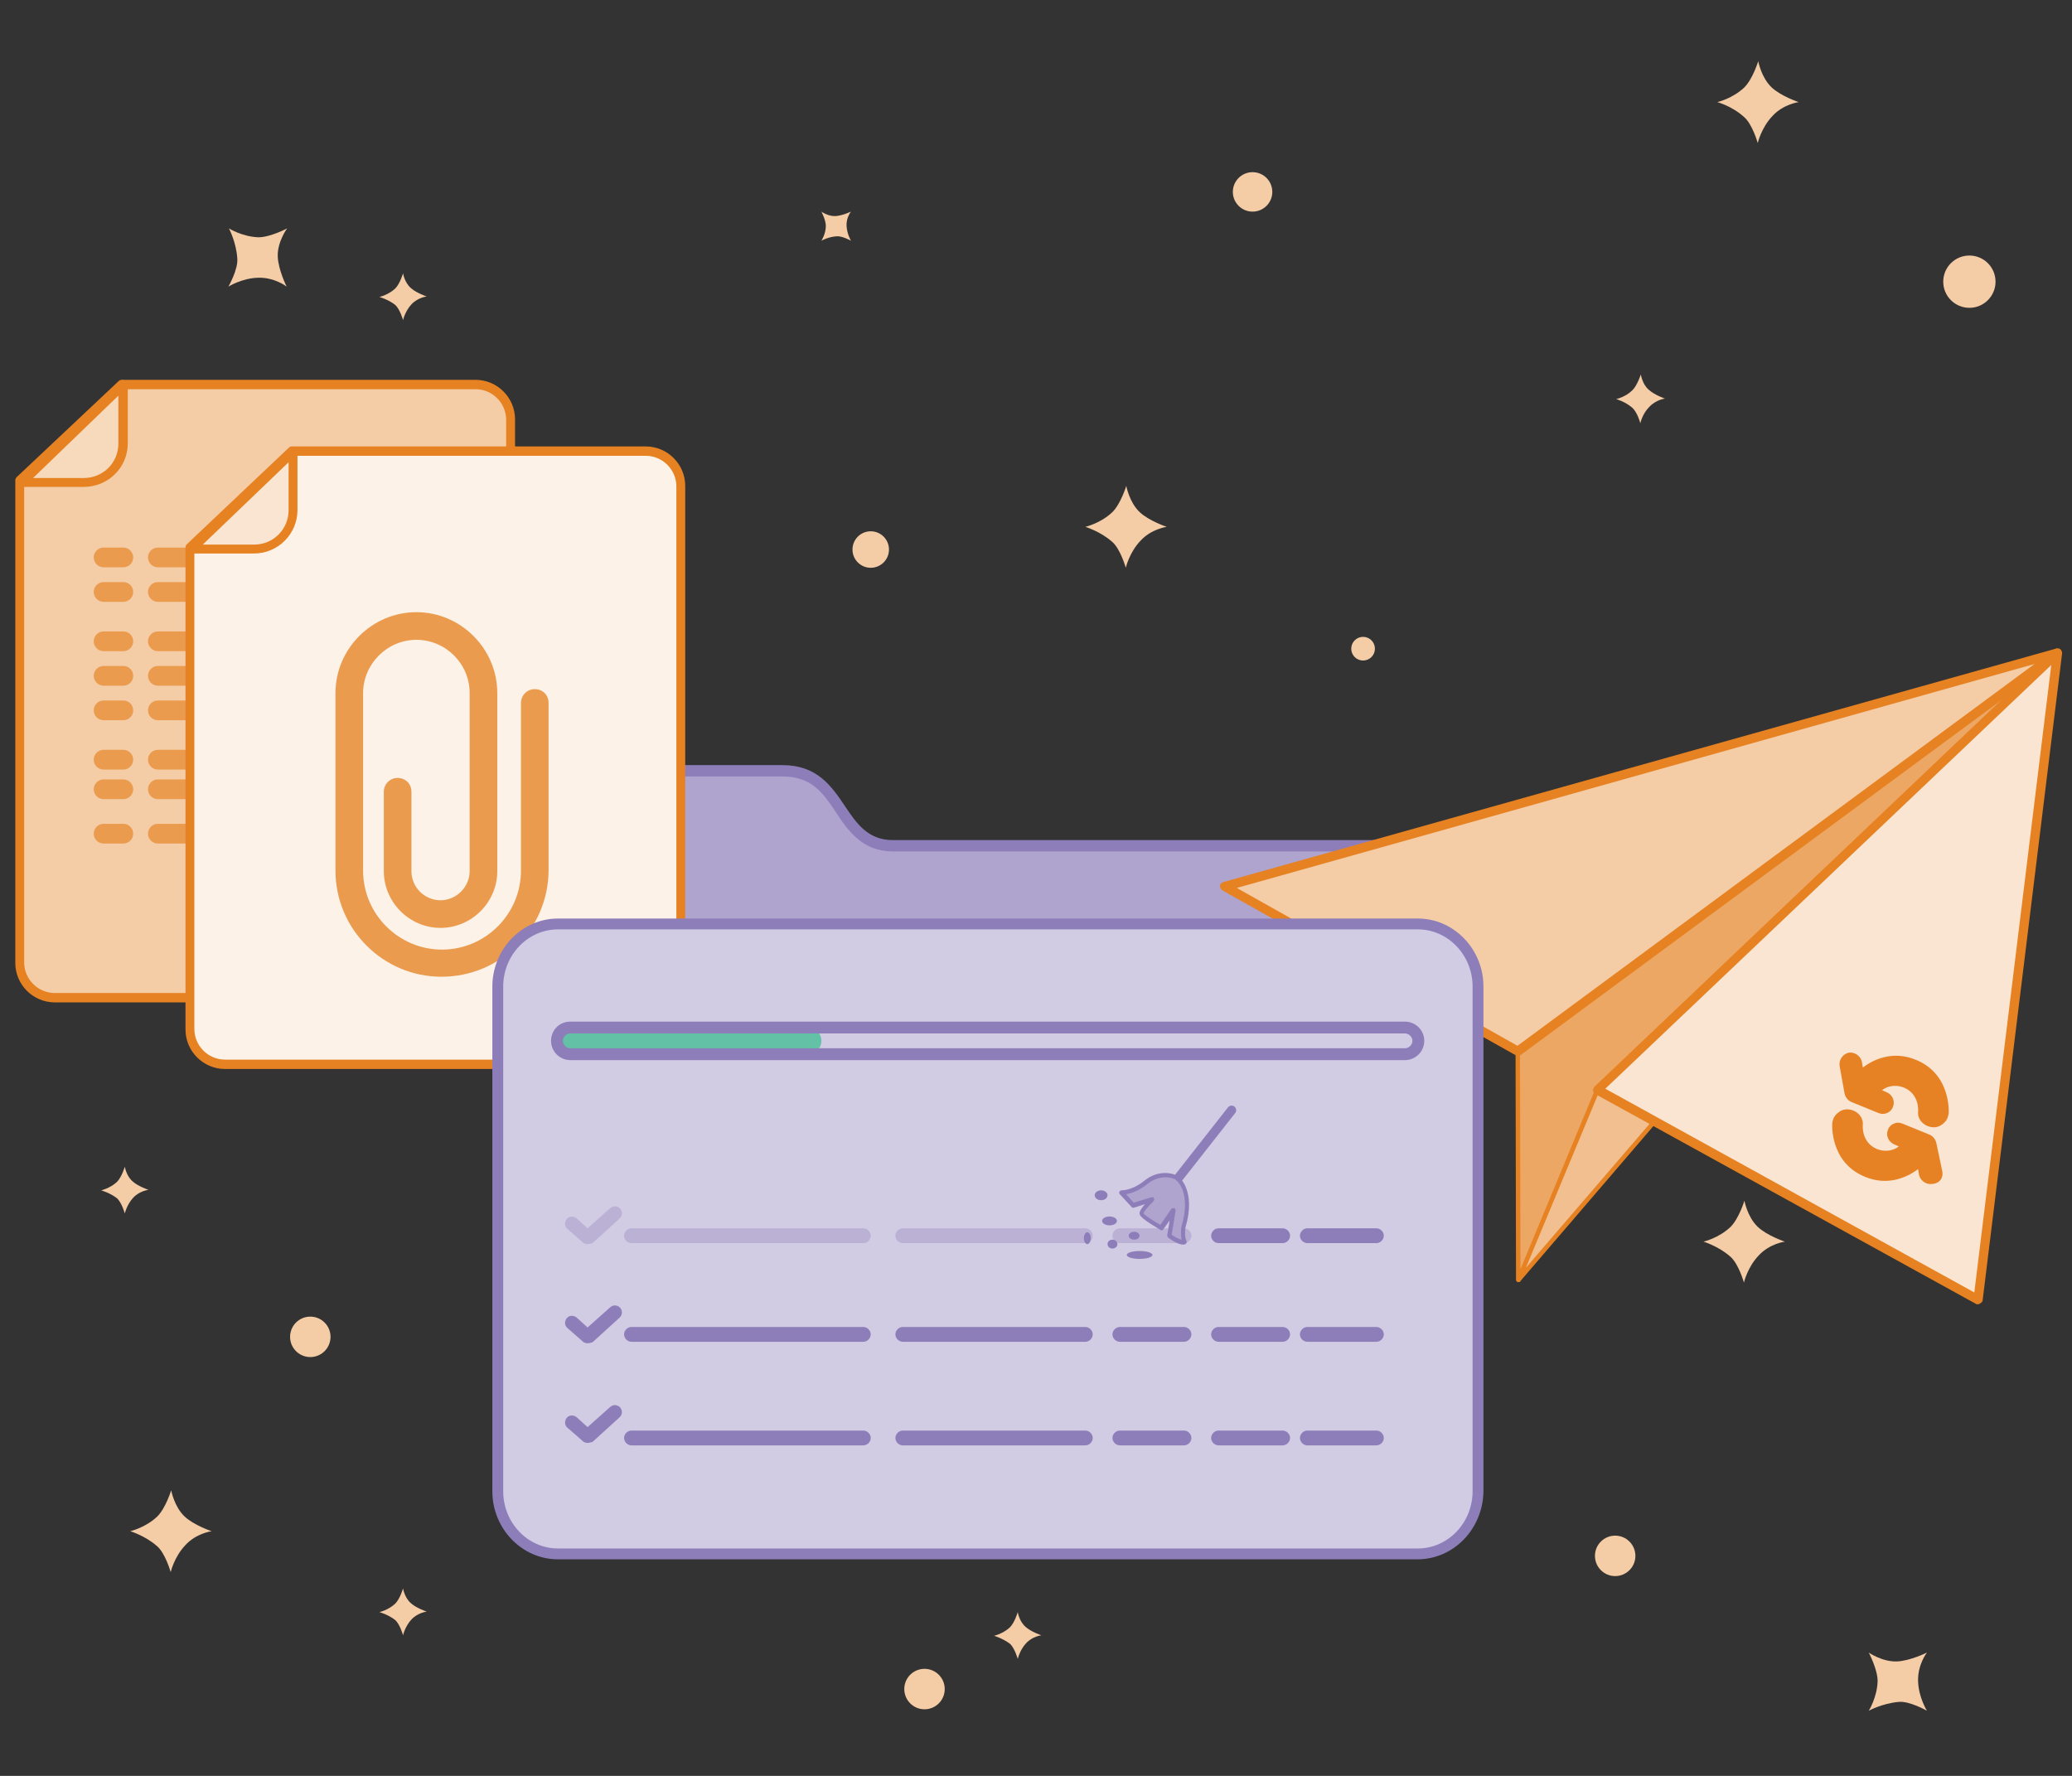 <svg id="Layer_1" xmlns="http://www.w3.org/2000/svg" viewBox="0 0 420 360"><rect x="0" y="0" width="420" height="360" fill="#333333" stroke="none"/><style>.st0{fill-rule:evenodd;clip-rule:evenodd;fill:#f4cca6}.st1{fill:#afa4ce}.st2{fill:#8d7eba}.st3{fill-rule:evenodd;clip-rule:evenodd;fill:#eda764}.st4{fill:#e68222}.st5,.st6{fill-rule:evenodd;clip-rule:evenodd;fill:#f2c090}.st6{fill:#f9e5d2}.st7{fill:#e78224}.st8{fill:#f4cca6}.st9{fill:#f7d9bc}.st10{fill:#eb9b4e}.st11{fill:#fcf2e8}.st12{fill:#f9e5d2}.st13{fill:#d1cbe3}.st14{fill:#63c2a5}.st15{fill:#bab1d5}</style><g id="XMLID_132_"><circle class="st0" cx="399.2" cy="57.1" r="5.3" id="XMLID_153_"/><circle class="st0" cx="176.5" cy="111.4" r="3.7" id="XMLID_151_"/><circle class="st0" cx="62.9" cy="271" r="4.1" id="XMLID_150_"/><circle class="st0" cx="327.4" cy="315.4" r="4.1" id="XMLID_149_"/><circle class="st0" cx="187.4" cy="342.4" r="4.1" id="XMLID_299_"/><circle class="st0" cx="276.3" cy="131.5" r="2.4" id="XMLID_148_"/><circle class="st0" cx="253.9" cy="38.9" r="4" id="XMLID_147_"/><path class="st0" d="M345.3 251.7s3.1-.7 5.5-3c1.7-1.7 2.8-5.3 2.8-5.3s.6 3.3 2.7 5.3c1.9 1.8 5.5 3 5.5 3s-3.1.4-5.3 2.8c-2.3 2.4-3 5.5-3 5.5s-1.1-3.9-2.8-5.3c-2.4-2.1-5.4-3-5.4-3z" id="XMLID_145_"/><path class="st0" d="M348.1 20.7s3.1-.7 5.5-3c1.7-1.7 2.8-5.3 2.8-5.3s.6 3.3 2.7 5.3c1.9 1.8 5.5 3 5.5 3s-3.1.4-5.3 2.8c-2.3 2.4-3 5.5-3 5.5s-1.1-3.9-2.8-5.3c-2.4-2.2-5.4-3-5.4-3z" id="XMLID_143_"/><path class="st0" d="M378.8 346.8s1.7-2.7 1.8-6c0-2.4-1.8-5.8-1.8-5.8s2.7 1.9 5.7 1.8c2.7-.1 6.1-1.8 6.1-1.8s-1.9 2.4-1.8 5.8c.1 3.3 1.8 6 1.8 6s-3.5-2-5.7-1.8c-3.4.3-6.1 1.8-6.1 1.8z" id="XMLID_142_"/><path class="st0" d="M26.4 310.4s3.1-.7 5.5-3c1.7-1.7 2.8-5.3 2.8-5.3s.6 3.3 2.7 5.3c1.9 1.8 5.5 3 5.5 3s-3.1.4-5.3 2.8c-2.3 2.4-3 5.5-3 5.5s-1.1-3.9-2.8-5.3c-2.4-2.1-5.4-3-5.4-3z" id="XMLID_141_"/><path class="st0" d="M220 106.8s3.1-.7 5.5-3c1.7-1.7 2.8-5.3 2.8-5.3s.6 3.3 2.7 5.3c1.9 1.8 5.5 3 5.5 3s-3.1.4-5.3 2.8c-2.3 2.4-3 5.5-3 5.5s-1.1-3.9-2.8-5.3c-2.4-2.1-5.4-3-5.4-3z" id="XMLID_140_"/><path class="st0" d="M166.5 48.8s.9-1.4.9-3c0-1.2-.9-2.9-.9-2.9s1.4 1 2.9.9c1.4-.1 3.1-.9 3.1-.9s-1 1.2-.9 2.9c.1 1.7.9 3 .9 3s-1.8-1-2.9-.9c-1.7.1-3.1.9-3.1.9z" id="XMLID_139_"/><path class="st0" d="M46.4 46.3s2.7 1.7 6 1.8c2.4 0 5.8-1.8 5.8-1.8s-2 2.7-1.9 5.7c.1 2.7 1.8 6.1 1.8 6.1s-2.4-1.9-5.8-1.8c-3.3.1-6 1.8-6 1.8s2-3.5 1.8-5.7c-.2-3.3-1.7-6.1-1.7-6.1z" id="XMLID_138_"/><path class="st0" d="M327.6 80.9s1.9-.4 3.3-1.8c1-1 1.7-3.2 1.7-3.2s.3 2 1.6 3.1c1.2 1.1 3.3 1.8 3.3 1.8s-1.8.2-3.2 1.7c-1.4 1.4-1.8 3.3-1.8 3.3s-.6-2.3-1.7-3.2c-1.4-1.2-3.2-1.7-3.2-1.7z" id="XMLID_137_"/><path class="st0" d="M76.9 60.2s1.8-.4 3.2-1.7c1-1 1.6-3.1 1.6-3.1s.3 1.9 1.6 3c1.1 1 3.2 1.7 3.2 1.7s-1.8.2-3.1 1.6c-1.3 1.4-1.7 3.2-1.7 3.2s-.6-2.2-1.6-3.1c-1.4-1.1-3.2-1.6-3.2-1.6z" id="XMLID_135_"/><path class="st0" d="M20.5 241.3s1.8-.4 3.2-1.7c1-1 1.6-3.1 1.6-3.1s.3 1.9 1.6 3c1.1 1 3.2 1.7 3.2 1.7s-1.8.2-3.1 1.6c-1.3 1.4-1.7 3.2-1.7 3.2s-.6-2.2-1.6-3.1c-1.4-1.1-3.2-1.6-3.2-1.6z" id="XMLID_133_"/><path class="st0" d="M201.5 331.6s1.8-.4 3.2-1.7c1-1 1.6-3.1 1.6-3.1s.3 1.9 1.6 3c1.1 1 3.2 1.7 3.2 1.7s-1.8.2-3.1 1.6c-1.3 1.4-1.7 3.2-1.7 3.2s-.6-2.2-1.6-3.1c-1.5-1.1-3.2-1.6-3.2-1.6z" id="XMLID_300_"/><path class="st0" d="M76.9 326.8s1.8-.4 3.2-1.7c1-1 1.6-3.1 1.6-3.1s.3 1.9 1.6 3c1.1 1 3.2 1.7 3.2 1.7s-1.8.2-3.1 1.6c-1.3 1.4-1.7 3.2-1.7 3.2s-.6-2.2-1.6-3.1c-1.4-1.1-3.2-1.6-3.2-1.6z" id="XMLID_301_"/></g><g id="XMLID_2069_"><path id="XMLID_87_" class="st1" d="M299.5 203H100.9v-30.5c0-9 5.5-16.2 12.2-16.2h45.6c6.4 0 9 3.7 11.7 7.7 2.5 3.7 5.1 7.5 10.7 7.5h106.3c6.7 0 12.2 7.3 12.2 16.2V203z"/><path id="XMLID_88_" class="st2" d="M300.6 204.1H99.7v-31.6c0-9.6 6-17.4 13.3-17.4h45.6c7 0 9.9 4.2 12.6 8.2 2.4 3.6 4.7 7 9.8 7h106.3c7.3 0 13.3 7.8 13.3 17.4v16.4zM102 201.9h196.4v-14.2c0-8.3-5-15.1-11.1-15.1H181c-6.2 0-9.1-4.2-11.6-8-2.6-3.9-4.9-7.2-10.8-7.2H113c-6.1 0-11.1 6.8-11.1 15.1v29.4z"/></g><g id="XMLID_2060_"><g id="XMLID_2064_"><g id="XMLID_2068_"><path id="XMLID_83_" class="st3" d="M307.7 209.2l.1 50.3 16.3-33.6 92.9-93.5z"/><path id="XMLID_84_" class="st4" d="M307.8 259.9h-.1c-.2 0-.4-.2-.4-.5l-.1-50.3c0-.2.1-.3.2-.4L416.7 132c.2-.1.5-.1.6.1.2.2.1.5 0 .6l-92.8 93.5-16.3 33.5c-.1.1-.2.2-.4.2zm.3-50.5l.1 48 15.4-31.8.1-.1 89.2-89.8-104.8 73.7z"/></g><g id="XMLID_2067_"><path id="XMLID_79_" class="st5" d="M307.8 259.5l16-38.6 93.2-88.5z"/><path id="XMLID_80_" class="st4" d="M307.8 259.9c-.1 0-.2 0-.2-.1-.2-.1-.3-.4-.2-.6l16-38.5c0-.1.1-.1.1-.2l93.2-88.6c.2-.2.5-.2.6 0 .2.2.2.4 0 .6L308.1 259.8c0 .1-.2.1-.3.1zm16.4-38.7L309.3 257l101.4-118-86.5 82.2z"/></g><g id="XMLID_2066_"><path id="XMLID_75_" class="st0" d="M248.3 179.7l59.4 33.4L417 132.4z"/><path id="XMLID_76_" class="st4" d="M307.7 214c-.2 0-.3 0-.5-.1l-59.4-33.4c-.3-.2-.5-.5-.5-.9s.3-.7.7-.8l168.7-47.3c.4-.1.9.1 1.1.5s.1.9-.3 1.2l-109.3 80.7c-.1 0-.3.1-.5.1zm-57-34l56.9 32 104.8-77.4L250.7 180z"/></g><g id="XMLID_2065_"><path id="XMLID_71_" class="st6" d="M323.8 220.9l93.2-88.5-16.1 131.1z"/><path id="XMLID_72_" class="st4" d="M400.9 264.4c-.2 0-.3 0-.4-.1l-77.1-42.5c-.3-.1-.4-.4-.5-.7 0-.3.1-.6.3-.8l93.2-88.6c.3-.3.7-.3 1.1-.2.3.2.5.6.5.9l-16.1 131.1c0 .3-.2.6-.5.7-.2.2-.4.2-.5.2zm-75.5-43.7l74.8 41.3 15.6-127.2-90.4 85.9z"/></g></g><g id="XMLID_2061_"><path class="st7" d="M373.9 221.7c.2.8.7 1.4 1.4 1.7l5.4 2.2c.2.1.4.1.7.2 1 .1 2-.5 2.3-1.4.5-1.2-.1-2.5-1.3-3l-.9-.4c.9-.7 2.5-1.3 4.5-.5 3.2 1.4 2.8 4.9 2.8 4.9-.2 2.4 2.9 4 4.8 2.6 1.3-.9 1.3-1.9 1.4-2.3 0 0 .6-7.8-6.5-10.8-4.9-2.1-8.9 0-10.9 1.5l-.2-1.2c-.3-1.2-1.5-2-2.7-1.8-1.2.3-2 1.5-1.8 2.7l1 5.6z" id="XMLID_2063_"/><path class="st7" d="M393.7 237.4l-1.2-5.7c-.2-.8-.7-1.4-1.4-1.7l-5.4-2.2c-.2-.1-.4-.1-.7-.2-1-.1-2 .5-2.3 1.4-.5 1.2.1 2.5 1.3 3l.9.4c-.9.7-2.5 1.3-4.5.5-3.2-1.4-2.8-4.9-2.8-4.9.2-2.4-2.9-4-4.8-2.6-1.3.9-1.3 1.9-1.4 2.3 0 0-.6 7.8 6.5 10.8 4.9 2.1 8.9 0 10.9-1.5l.2 1.2c.3 1.2 1.5 2 2.7 1.8 1.5-.1 2.3-1.3 2-2.6z" id="XMLID_2062_"/></g></g><g id="XMLID_2036_"><g id="XMLID_2059_"><path id="XMLID_67_" class="st8" d="M96.4 78H24.6L4 97.4v97.7c0 3.9 3.2 7.1 7.1 7.1h85.3c3.9 0 7.1-3.2 7.1-7.1v-110c0-3.9-3.2-7.1-7.1-7.1z"/><path id="XMLID_68_" class="st4" d="M96.4 203.2H11.1c-4.4 0-8-3.6-8-8V97.4c0-.3.1-.5.3-.7L24 77.3c.2-.2.4-.3.6-.3h71.8c4.4 0 8 3.6 8 8v110.1c0 4.5-3.6 8.1-8 8.1zM4.9 97.8v97.3c0 3.4 2.8 6.2 6.2 6.2h85.3c3.4 0 6.2-2.8 6.2-6.2v-110c0-3.4-2.8-6.2-6.2-6.2H25L4.9 97.8z"/></g><g id="XMLID_2058_"><path id="XMLID_47_" class="st9" d="M25 89.9V78L4.4 97.8H17c4.4 0 8-3.5 8-7.9z"/><path id="XMLID_64_" class="st4" d="M17 98.7H4.4c-.4 0-.7-.2-.9-.6-.1-.4-.1-.8.2-1l20.6-19.8c.3-.3.7-.3 1-.2.3.1.6.5.6.9v11.9c0 4.9-4 8.8-8.9 8.8zM6.7 96.9H17c3.9 0 7-3.1 7-7v-9.7L6.7 96.9z"/></g><g id="XMLID_2041_"><g id="XMLID_2057_"><path id="XMLID_63_" class="st10" d="M86 115H32c-1.1 0-2-.9-2-2s.9-2 2-2h54c1.1 0 2 .9 2 2s-.9 2-2 2z"/></g><g id="XMLID_2056_"><path id="XMLID_62_" class="st10" d="M86 122H32c-1.1 0-2-.9-2-2s.9-2 2-2h54c1.1 0 2 .9 2 2s-.9 2-2 2z"/></g><g id="XMLID_2055_"><path id="XMLID_61_" class="st10" d="M86 132H32c-1.1 0-2-.9-2-2s.9-2 2-2h54c1.1 0 2 .9 2 2s-.9 2-2 2z"/></g><g id="XMLID_2054_"><path id="XMLID_60_" class="st10" d="M86 139H32c-1.1 0-2-.9-2-2s.9-2 2-2h54c1.1 0 2 .9 2 2s-.9 2-2 2z"/></g><g id="XMLID_2053_"><path id="XMLID_59_" class="st10" d="M86 146H32c-1.1 0-2-.9-2-2s.9-2 2-2h54c1.1 0 2 .9 2 2s-.9 2-2 2z"/></g><g id="XMLID_2052_"><path id="XMLID_58_" class="st10" d="M86 156H32c-1.1 0-2-.9-2-2s.9-2 2-2h54c1.1 0 2 .9 2 2s-.9 2-2 2z"/></g><g id="XMLID_2051_"><path id="XMLID_57_" class="st10" d="M86 162H32c-1.1 0-2-.9-2-2s.9-2 2-2h54c1.1 0 2 .9 2 2s-.9 2-2 2z"/></g><g id="XMLID_2050_"><path id="XMLID_56_" class="st10" d="M86 171H32c-1.1 0-2-.9-2-2s.9-2 2-2h54c1.1 0 2 .9 2 2s-.9 2-2 2z"/></g><g id="XMLID_2049_"><path id="XMLID_55_" class="st10" d="M25 115h-4c-1.1 0-2-.9-2-2s.9-2 2-2h4c1.1 0 2 .9 2 2s-.9 2-2 2z"/></g><g id="XMLID_2048_"><path id="XMLID_54_" class="st10" d="M25 122h-4c-1.1 0-2-.9-2-2s.9-2 2-2h4c1.1 0 2 .9 2 2s-.9 2-2 2z"/></g><g id="XMLID_2047_"><path id="XMLID_53_" class="st10" d="M25 132h-4c-1.1 0-2-.9-2-2s.9-2 2-2h4c1.1 0 2 .9 2 2s-.9 2-2 2z"/></g><g id="XMLID_2046_"><path id="XMLID_52_" class="st10" d="M25 139h-4c-1.1 0-2-.9-2-2s.9-2 2-2h4c1.1 0 2 .9 2 2s-.9 2-2 2z"/></g><g id="XMLID_2045_"><path id="XMLID_51_" class="st10" d="M25 146h-4c-1.1 0-2-.9-2-2s.9-2 2-2h4c1.1 0 2 .9 2 2s-.9 2-2 2z"/></g><g id="XMLID_2044_"><path id="XMLID_50_" class="st10" d="M25 156h-4c-1.1 0-2-.9-2-2s.9-2 2-2h4c1.1 0 2 .9 2 2s-.9 2-2 2z"/></g><g id="XMLID_2043_"><path id="XMLID_49_" class="st10" d="M25 162h-4c-1.1 0-2-.9-2-2s.9-2 2-2h4c1.1 0 2 .9 2 2s-.9 2-2 2z"/></g><g id="XMLID_2042_"><path id="XMLID_48_" class="st10" d="M25 171h-4c-1.1 0-2-.9-2-2s.9-2 2-2h4c1.1 0 2 .9 2 2s-.9 2-2 2z"/></g></g><g id="XMLID_2037_"><g id="XMLID_2040_"><path id="XMLID_43_" class="st11" d="M130.8 91.4H59l-20.6 19.5v97.7c0 3.9 3.2 7.1 7.1 7.1h85.3c3.9 0 7.1-3.2 7.1-7.1v-110c0-4-3.2-7.2-7.1-7.2z"/><path id="XMLID_44_" class="st4" d="M130.8 216.7H45.6c-4.4 0-8-3.6-8-8V111c0-.3.1-.5.3-.7l20.6-19.5c.2-.2.4-.3.6-.3h71.8c4.4 0 8 3.6 8 8v110.1c-.1 4.5-3.7 8.1-8.1 8.1zM39.4 111.3v97.3c0 3.4 2.8 6.2 6.2 6.2h85.3c3.4 0 6.2-2.8 6.2-6.2v-110c0-3.4-2.8-6.2-6.2-6.2H59.4l-20 18.9z"/></g><g id="XMLID_2039_"><path id="XMLID_38_" class="st12" d="M59.4 103.4v-12l-20.6 19.8h12.7c4.4.1 7.9-3.5 7.9-7.8z"/><path id="XMLID_40_" class="st4" d="M51.5 112.2H38.8c-.4 0-.7-.2-.9-.6-.1-.4-.1-.8.2-1l20.6-19.8c.3-.3.7-.3 1-.2.3.1.6.5.6.9v11.9c0 4.8-3.9 8.8-8.8 8.8zm-10.4-1.8h10.4c3.9 0 7-3.1 7-7v-9.7l-17.4 16.7z"/></g><g id="XMLID_2038_"><path id="XMLID_39_" class="st10" d="M89.5 198c-11.9 0-21.5-9.7-21.5-21.5v-36c0-9 7.4-16.4 16.4-16.4s16.4 7.4 16.4 16.4v36.1c0 6.3-5.2 11.5-11.5 11.5s-11.5-5.2-11.5-11.5v-16.1c0-1.5 1.2-2.8 2.8-2.8s2.8 1.2 2.8 2.8v16.1c0 3.3 2.7 5.9 5.9 5.9s5.9-2.7 5.9-5.9v-36.1c0-6-4.9-10.8-10.8-10.8s-10.8 4.9-10.8 10.8v36c0 8.8 7.2 16 16 16s16-7.2 16-16v-34c0-1.5 1.2-2.8 2.8-2.8s2.8 1.2 2.8 2.8v34c-.1 11.9-9.8 21.5-21.7 21.5z"/></g></g></g><g id="XMLID_2035_"><path id="XMLID_13_" class="st13" d="M299.5 202.8v99.4c0 7-5.5 12.7-12.2 12.7H113.1c-6.7 0-12.2-5.7-12.2-12.7V200c0-7 5.5-12.7 12.2-12.7h174.3c6.7 0 12.2 5.7 12.2 12.7v2.8z"/><path id="XMLID_35_" class="st2" d="M287.3 316.1H113.1c-7.3 0-13.3-6.2-13.3-13.8V200c0-7.6 6-13.8 13.3-13.8h174.3c7.3 0 13.3 6.2 13.3 13.8v102.3c-.1 7.6-6 13.8-13.4 13.8zM113.1 188.4c-6.1 0-11.1 5.2-11.1 11.6v102.3c0 6.4 5 11.6 11.1 11.6h174.3c6.1 0 11.1-5.2 11.1-11.6V200c0-6.4-5-11.6-11.1-11.6H113.1z"/></g><path class="st14" d="M163.8 213.7h-48.2c-1.5 0-2.7-1.2-2.7-2.7 0-1.5 1.2-2.7 2.7-2.7h48.2c1.5 0 2.7 1.2 2.7 2.7 0 1.5-1.2 2.7-2.7 2.7z" id="XMLID_2034_"/><g id="XMLID_2033_"><path id="XMLID_32_" class="st2" d="M284.8 214.9H115.6c-2.1 0-3.9-1.7-3.9-3.9s1.7-3.9 3.9-3.9h169.2c2.1 0 3.9 1.7 3.9 3.9s-1.8 3.9-3.9 3.9zm-169.2-5.4c-.8 0-1.5.7-1.5 1.5s.7 1.5 1.5 1.5h169.2c.8 0 1.5-.7 1.5-1.5s-.7-1.5-1.5-1.5H115.6z"/></g><g id="XMLID_2032_"><path id="XMLID_31_" class="st15" d="M175 252h-47c-.8 0-1.5-.7-1.5-1.5s.7-1.5 1.5-1.5h47c.8 0 1.5.7 1.5 1.5s-.7 1.5-1.5 1.5z"/></g><g id="XMLID_2031_"><path id="XMLID_30_" class="st15" d="M220 252h-37c-.8 0-1.5-.7-1.5-1.5s.7-1.5 1.5-1.5h37c.8 0 1.5.7 1.5 1.5s-.7 1.5-1.5 1.5z"/></g><g id="XMLID_2030_"><path id="XMLID_29_" class="st15" d="M240 252h-13c-.8 0-1.5-.7-1.5-1.5s.7-1.5 1.5-1.5h13c.8 0 1.5.7 1.5 1.5s-.7 1.5-1.5 1.5z"/></g><g id="XMLID_2029_"><path id="XMLID_28_" class="st2" d="M260 252h-13c-.8 0-1.5-.7-1.5-1.5s.7-1.5 1.5-1.5h13c.8 0 1.5.7 1.5 1.5s-.7 1.5-1.5 1.5z"/></g><g id="XMLID_2028_"><path id="XMLID_27_" class="st2" d="M279 252h-14c-.8 0-1.5-.7-1.5-1.5s.7-1.5 1.5-1.5h14c.8 0 1.5.7 1.5 1.5s-.7 1.5-1.5 1.5z"/></g><g id="XMLID_2027_"><path id="XMLID_26_" class="st15" d="M119.1 252.2c-.3 0-.7-.1-.9-.3l-3.2-2.8c-.6-.5-.6-1.4-.1-2 .5-.6 1.4-.6 2-.1l2.2 2 4.6-4.1c.6-.5 1.4-.5 2 .1.5.6.5 1.4-.1 2l-5.5 5c-.4.1-.7.2-1 .2z"/></g><g id="XMLID_2026_"><path id="XMLID_25_" class="st2" d="M175 272h-47c-.8 0-1.5-.7-1.5-1.5s.7-1.5 1.5-1.5h47c.8 0 1.5.7 1.5 1.5s-.7 1.5-1.5 1.5z"/></g><g id="XMLID_2025_"><path id="XMLID_24_" class="st2" d="M220 272h-37c-.8 0-1.5-.7-1.5-1.5s.7-1.5 1.5-1.5h37c.8 0 1.5.7 1.5 1.5s-.7 1.5-1.5 1.5z"/></g><g id="XMLID_2024_"><path id="XMLID_23_" class="st2" d="M240 272h-13c-.8 0-1.5-.7-1.5-1.5s.7-1.5 1.5-1.5h13c.8 0 1.5.7 1.5 1.5s-.7 1.5-1.5 1.5z"/></g><g id="XMLID_2023_"><path id="XMLID_22_" class="st2" d="M260 272h-13c-.8 0-1.5-.7-1.5-1.5s.7-1.5 1.5-1.5h13c.8 0 1.5.7 1.5 1.5s-.7 1.5-1.5 1.5z"/></g><g id="XMLID_2022_"><path id="XMLID_21_" class="st2" d="M279 272h-14c-.8 0-1.5-.7-1.5-1.5s.7-1.5 1.5-1.5h14c.8 0 1.5.7 1.5 1.5s-.7 1.5-1.5 1.5z"/></g><g id="XMLID_2021_"><path id="XMLID_20_" class="st2" d="M119.1 272.3c-.3 0-.7-.1-.9-.3l-3.2-2.8c-.6-.5-.6-1.4-.1-2 .5-.6 1.4-.6 2-.1l2.2 2 4.6-4.1c.6-.5 1.4-.5 2 .1.5.6.5 1.4-.1 2l-5.5 5c-.4.1-.7.2-1 .2z"/></g><g id="XMLID_2020_"><path id="XMLID_19_" class="st2" d="M175 293h-47c-.8 0-1.5-.7-1.5-1.5s.7-1.5 1.5-1.5h47c.8 0 1.5.7 1.5 1.5s-.7 1.5-1.5 1.5z"/></g><g id="XMLID_2019_"><path id="XMLID_18_" class="st2" d="M220 293h-37c-.8 0-1.5-.7-1.5-1.5s.7-1.5 1.5-1.5h37c.8 0 1.5.7 1.5 1.5s-.7 1.5-1.5 1.5z"/></g><g id="XMLID_2018_"><path id="XMLID_17_" class="st2" d="M240 293h-13c-.8 0-1.5-.7-1.5-1.5s.7-1.5 1.5-1.5h13c.8 0 1.5.7 1.5 1.5s-.7 1.5-1.5 1.5z"/></g><g id="XMLID_2017_"><path id="XMLID_16_" class="st2" d="M260 293h-13c-.8 0-1.5-.7-1.5-1.5s.7-1.5 1.5-1.5h13c.8 0 1.5.7 1.5 1.5s-.7 1.5-1.5 1.5z"/></g><g id="XMLID_2016_"><path id="XMLID_15_" class="st2" d="M279 293h-14c-.8 0-1.5-.7-1.5-1.5s.7-1.5 1.5-1.5h14c.8 0 1.5.7 1.5 1.5s-.7 1.5-1.5 1.5z"/></g><g id="XMLID_2015_"><path id="XMLID_14_" class="st2" d="M119.1 292.5c-.3 0-.7-.1-.9-.3l-3.2-2.8c-.6-.5-.6-1.4-.1-2 .5-.6 1.4-.6 2-.1l2.2 2 4.6-4.1c.6-.5 1.4-.5 2 .1.5.6.5 1.4-.1 2l-5.5 5c-.4.1-.7.2-1 .2z"/></g><g id="XMLID_2008_"><g id="XMLID_2014_"><ellipse id="XMLID_12_" class="st2" cx="224.9" cy="247.5" rx="1.5" ry=".9"/></g><g id="XMLID_2013_"><ellipse id="XMLID_11_" class="st2" cx="223.2" cy="242.3" rx="1.3" ry="1"/></g><g id="XMLID_2012_"><ellipse id="XMLID_10_" class="st2" cx="229.9" cy="250.5" rx="1.1" ry=".8"/></g><g id="XMLID_2011_"><ellipse id="XMLID_9_" class="st2" cx="225.5" cy="252.2" rx="1" ry=".9"/></g><g id="XMLID_2010_"><ellipse id="XMLID_8_" class="st2" cx="220.4" cy="251" rx=".7" ry="1.2"/></g><g id="XMLID_2009_"><ellipse id="XMLID_7_" class="st2" cx="231" cy="254.4" rx="2.6" ry=".8"/></g></g><g id="XMLID_2007_"><path id="XMLID_3_" class="st1" d="M238.7 238.9s3.3 2.6 1.2 9.8c0 0-.3 2 .2 3.1 0 0-.6.5-3.1-1.2l.8-5-2.5 3.5s-3.9-2.2-4-2.9c-.1-.7 2.2-2.9 2.2-2.9l-3.8 1.2-2.4-2.6s2.3.2 4.9-2c2.7-2.4 5.6-1.7 6.5-1z"/><path id="XMLID_4_" class="st2" d="M239.8 252.3c-.5 0-1.5-.3-3-1.4-.1-.1-.2-.3-.2-.5l.5-3-1.3 1.8c-.1.2-.4.3-.6.1-2.7-1.6-4.1-2.6-4.2-3.2-.1-.5.4-1.2 1.1-2l-2.2.7c-.2.1-.4 0-.5-.1l-2.4-2.6c-.1-.1-.2-.3-.1-.5s.3-.3.4-.3c0 0 2.1.1 4.6-1.9 2.9-2.4 6-1.6 7-.9.1.1 3.6 2.9 1.4 10.3-.1.5-.2 2 .2 2.8.1.2 0 .4-.1.5-.1.1-.3.2-.6.2zm-2.3-2c1 .7 1.6.9 2 1-.2-1.1-.1-2.5 0-2.7 2-6.8-.9-9.2-1.1-9.4-.7-.5-3.3-1.2-5.8.8-1.7 1.4-3.3 1.9-4.3 2.1l1.5 1.7 3.6-1.1c.2-.1.4 0 .5.2.1.2.1.4-.1.6-1.1 1.1-2 2.2-2 2.5.2.3 1.8 1.4 3.4 2.3l2.2-3.2c.1-.2.4-.2.6-.2.2.1.3.3.3.5l-.8 4.9z"/></g><g id="XMLID_2006_"><path id="XMLID_1_" class="st13" d="M249.8 225l-10.7 13.5"/><path id="XMLID_2_" class="st2" d="M239.1 239.5c-.2 0-.4-.1-.6-.2-.4-.3-.5-.9-.2-1.3l10.6-13.5c.3-.4.9-.5 1.3-.2s.5.9.2 1.3l-10.6 13.5c-.1.2-.4.4-.7.4z"/></g></svg>
